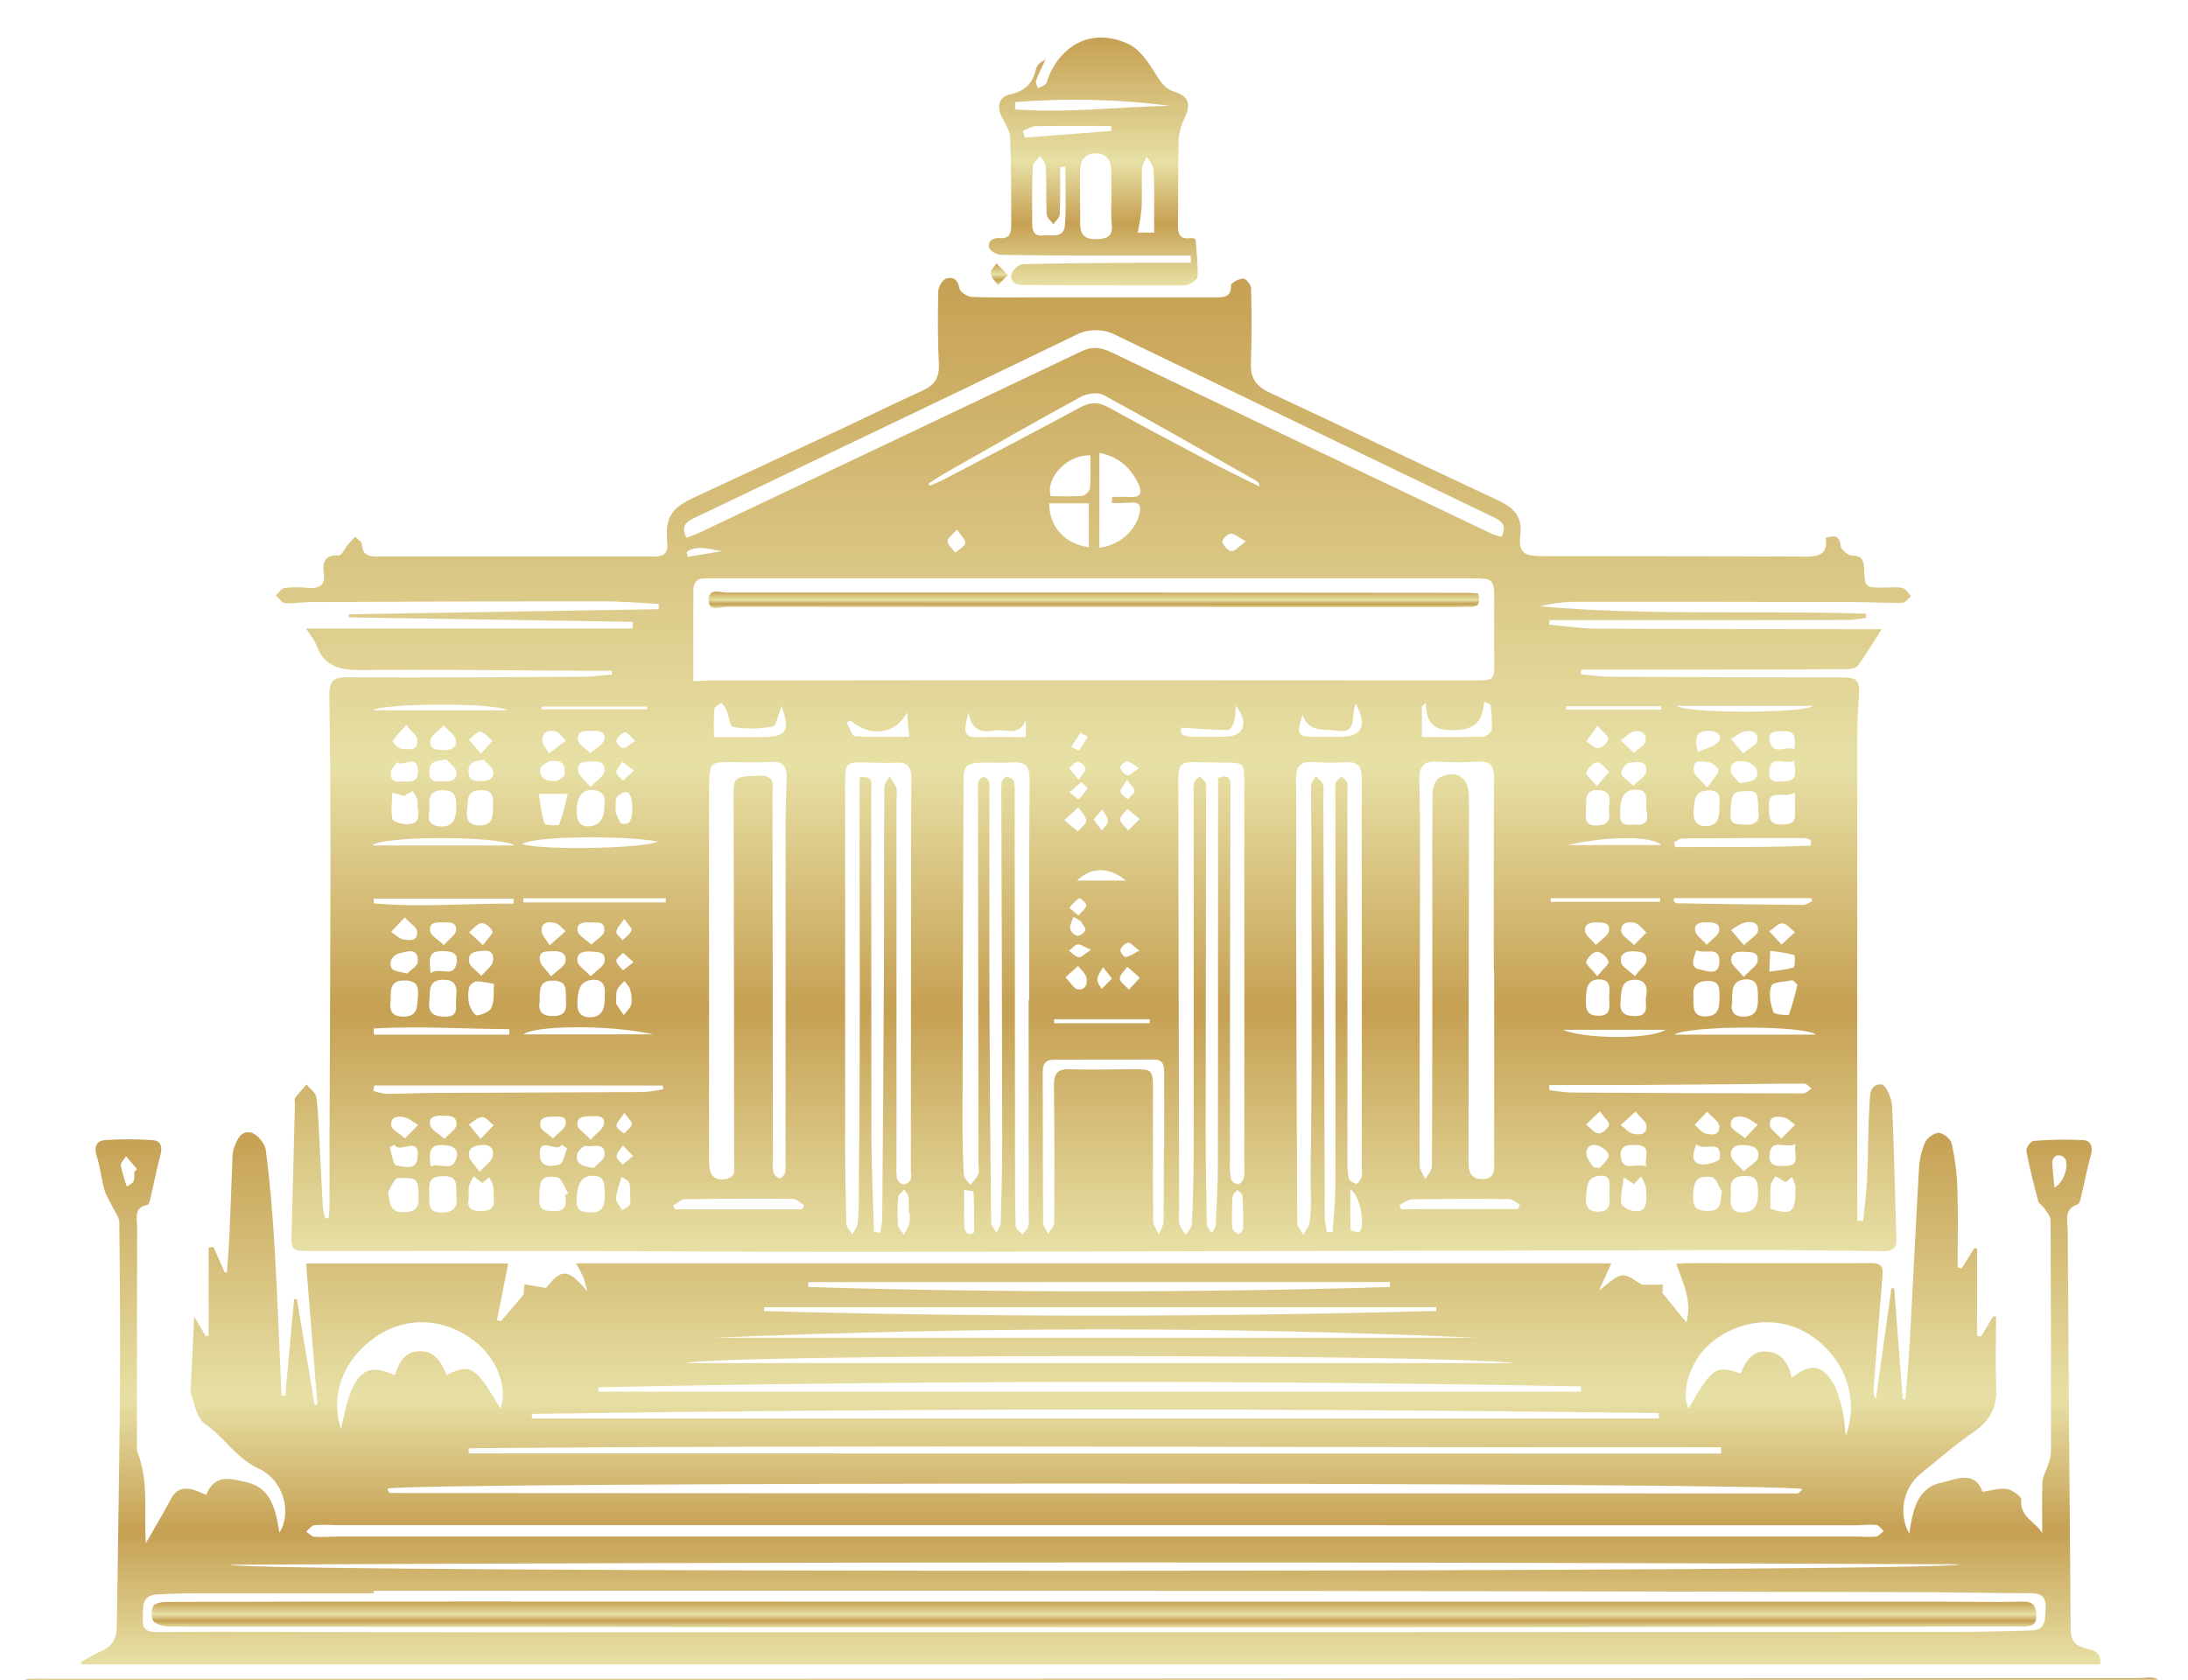 <svg width="112" height="86" viewBox="0 0 112 86" fill="none" xmlns="http://www.w3.org/2000/svg">
<g clip-path="url(#clip0_3110_1555)">
<path d="M16.826 62.368C16.842 62.145 16.87 61.924 16.87 61.701C16.87 60.522 16.87 59.345 16.87 58.167C16.885 53.48 16.913 48.794 16.917 44.106C16.917 41.271 16.898 38.436 16.861 35.599C16.85 34.935 17.014 34.674 17.74 34.678C21.75 34.7 25.758 34.678 29.768 34.652C30.286 34.652 30.805 34.578 31.323 34.537V34.343C30.78 34.343 30.238 34.343 29.696 34.343C25.951 34.325 22.206 34.272 18.463 34.309C17.385 34.318 16.581 34.116 16.191 33.019C16.105 32.782 15.92 32.58 15.666 32.178H32.389V31.839L17.859 31.609V31.453L33.717 31.19V30.921C32.765 30.874 31.813 30.789 30.86 30.789C25.867 30.789 20.874 30.801 15.88 30.827C15.449 30.827 15.013 30.916 14.588 30.88C14.421 30.866 14.274 30.621 14.117 30.48C14.268 30.349 14.408 30.124 14.575 30.102C14.981 30.058 15.39 30.058 15.796 30.102C16.391 30.155 16.655 29.927 16.574 29.323C16.497 28.739 16.655 28.399 17.347 28.437C17.487 28.444 17.652 28.078 17.812 27.889C17.929 27.748 18.055 27.615 18.177 27.478C18.3 27.611 18.523 27.74 18.529 27.879C18.554 28.419 18.872 28.493 19.304 28.493C24.011 28.493 28.717 28.493 33.423 28.493C33.884 28.493 34.21 28.419 34.155 27.806C34.039 26.516 34.335 26.033 35.497 25.489C37.993 24.32 40.495 23.163 42.992 21.996C44.403 21.336 45.799 20.642 47.219 20.003C47.826 19.722 48.087 19.352 48.059 18.668C47.999 17.421 48 16.169 48.028 14.92C48.028 14.689 48.239 14.331 48.434 14.264C48.777 14.145 49.04 14.31 49.11 14.77C49.138 14.949 49.516 15.19 49.743 15.203C50.846 15.248 51.951 15.224 53.055 15.224H62.204C62.624 15.224 63.033 15.242 63.015 14.599C63.015 14.483 63.427 14.264 63.649 14.264C63.789 14.264 64.037 14.586 64.041 14.768C64.071 16.041 64.079 17.317 64.03 18.59C63.999 19.345 64.288 19.773 64.971 20.092C68.881 21.915 72.767 23.794 76.679 25.616C77.494 25.996 77.939 26.448 77.821 27.423C77.719 28.256 77.998 28.472 78.874 28.473C83.388 28.483 87.903 28.473 92.416 28.498C93.091 28.498 93.587 28.399 93.45 27.538C93.87 27.427 94.15 27.366 94.217 27.943C94.238 28.138 94.593 28.445 94.798 28.445C95.305 28.445 95.401 28.676 95.418 29.102C95.459 30.084 95.47 30.084 96.454 30.084C96.766 30.084 97.091 30.036 97.386 30.106C97.556 30.145 97.679 30.38 97.823 30.527C97.683 30.644 97.532 30.86 97.384 30.863C96.544 30.878 95.704 30.829 94.864 30.827C90.111 30.815 85.358 30.81 80.603 30.811C80.001 30.819 79.402 30.896 78.818 31.043C84.372 31.537 89.945 31.244 95.506 31.419C95.517 31.49 95.527 31.56 95.538 31.628C95.244 31.686 94.946 31.724 94.647 31.743C90.733 31.752 86.82 31.754 82.906 31.75H79.317L79.3 31.983C80.13 32.054 80.959 32.184 81.789 32.188C86.326 32.214 90.865 32.21 95.403 32.217H96.318C95.858 32.939 95.509 33.529 95.107 34.081C95.011 34.212 94.733 34.261 94.539 34.262C91.879 34.279 89.208 34.282 86.543 34.285C84.677 34.285 82.81 34.285 80.943 34.285C80.943 34.366 80.934 34.447 80.929 34.529C81.445 34.571 81.958 34.649 82.469 34.651C86.383 34.672 90.296 34.683 94.21 34.684C95.081 34.684 95.212 34.81 95.153 35.665C95.111 36.288 95.071 36.911 95.071 37.535C95.065 45.564 95.065 53.594 95.071 61.624V62.498L95.372 62.508C95.443 61.765 95.544 61.023 95.579 60.277C95.635 59.053 95.617 57.825 95.697 56.603C95.725 56.171 95.657 55.493 96.315 55.519C96.517 55.528 96.832 56.22 96.85 56.604C96.964 58.86 96.99 61.118 97.076 63.374C97.097 63.935 96.866 64.067 96.355 64.06C93.884 64.025 91.411 63.998 88.935 64.004C74.362 64.032 59.79 64.063 45.217 64.098C39.935 64.106 34.654 64.061 29.372 64.053C24.883 64.045 20.396 64.053 15.908 64.053C14.91 64.053 14.896 64.033 14.928 63.049C14.985 60.886 15.041 58.724 15.096 56.564C15.096 56.443 15.057 56.29 15.114 56.209C15.286 55.967 15.498 55.752 15.694 55.526C15.869 55.748 16.168 55.947 16.198 56.192C16.304 57.072 16.324 57.964 16.371 58.855C16.424 59.837 16.468 60.818 16.527 61.806C16.552 62 16.591 62.192 16.644 62.381L16.826 62.368ZM35.49 34.88C35.87 34.864 36.108 34.843 36.346 34.843C41.316 34.836 46.284 34.831 51.252 34.827C59.316 34.827 67.381 34.831 75.447 34.838C76.508 34.838 76.501 34.838 76.486 33.732C76.472 32.771 76.486 31.809 76.486 30.848C76.486 29.616 76.486 29.611 75.226 29.611H36.484C36.363 29.611 36.243 29.611 36.122 29.611C35.702 29.589 35.495 29.808 35.494 30.214C35.487 31.767 35.49 33.327 35.49 34.88ZM52.656 51.189H52.684C52.684 49.723 52.684 48.257 52.684 46.791C52.684 44.485 52.684 42.178 52.705 39.87C52.705 39.244 52.48 38.994 51.858 39.036C51.357 39.07 50.85 39.036 50.346 39.048C49.46 39.062 49.324 39.177 49.322 40.036C49.299 45.852 49.282 51.668 49.268 57.483C49.268 58.37 49.285 59.261 49.337 60.146C49.348 60.326 49.551 60.494 49.665 60.668C49.805 60.49 49.989 60.329 50.072 60.127C50.141 59.963 50.087 59.748 50.087 59.556C50.081 53.26 50.073 46.963 50.065 40.665C50.051 40.45 50.058 40.233 50.087 40.019C50.108 39.918 50.26 39.771 50.344 39.777C50.406 39.792 50.464 39.823 50.513 39.865C50.562 39.908 50.6 39.962 50.624 40.022C50.656 40.187 50.663 40.355 50.646 40.522C50.646 43.958 50.638 47.391 50.646 50.832C50.66 54.748 50.689 58.664 50.733 62.58C50.733 62.762 50.911 62.943 51.006 63.124C51.083 62.947 51.221 62.773 51.226 62.594C51.266 61.226 51.303 59.856 51.3 58.487C51.293 52.576 51.279 46.665 51.256 40.752C51.242 40.513 51.251 40.273 51.28 40.035C51.298 39.928 51.454 39.764 51.532 39.771C51.607 39.778 51.679 39.802 51.743 39.841C51.807 39.881 51.862 39.934 51.902 39.998C51.947 40.209 51.96 40.425 51.94 40.64C51.947 47.128 51.954 53.617 51.959 60.106C51.959 60.994 51.959 61.885 51.993 62.769C52 62.92 52.214 63.063 52.332 63.211C52.438 63.07 52.589 62.947 52.638 62.79C52.672 62.601 52.678 62.408 52.656 62.217V51.189ZM67.926 63.097L68.216 63.08C68.265 62.309 68.356 61.538 68.356 60.766C68.364 54.085 68.364 47.404 68.356 40.721C68.338 40.506 68.345 40.289 68.377 40.075C68.406 39.952 68.565 39.859 68.664 39.753C68.765 39.856 68.919 39.945 68.954 40.067C68.986 40.256 68.992 40.449 68.972 40.64C68.972 46.864 68.972 53.088 68.972 59.312C68.959 59.648 68.979 59.984 69.032 60.316C69.06 60.445 69.273 60.577 69.426 60.615C69.487 60.631 69.645 60.416 69.696 60.28C69.726 60.139 69.731 59.994 69.711 59.852C69.711 55.622 69.711 51.392 69.711 47.162C69.711 44.736 69.692 42.308 69.711 39.882C69.711 39.272 69.531 38.989 68.889 39.029C68.338 39.059 67.785 39.054 67.235 39.016C66.588 38.973 66.334 39.22 66.343 39.889C66.369 42.05 66.343 44.213 66.343 46.374C66.356 51.781 66.376 57.188 66.403 62.595C66.403 62.804 66.599 63.016 66.704 63.22C66.819 63.016 67.006 62.822 67.036 62.606C67.162 61.694 67.075 60.764 67.089 59.851C67.177 54.23 67.131 48.607 67.127 42.985C67.127 42.049 67.102 41.111 67.117 40.175C67.117 40.035 67.282 39.894 67.372 39.747C67.494 39.887 67.67 40.014 67.722 40.178C67.783 40.374 67.739 40.605 67.739 40.821C67.762 48.005 67.787 55.189 67.813 62.372C67.834 62.616 67.872 62.858 67.926 63.097ZM62.35 39.828C62.785 39.678 62.986 39.743 62.984 40.212C62.967 46.675 62.958 53.136 62.955 59.597C62.94 59.859 62.96 60.122 63.014 60.379C63.048 60.448 63.099 60.507 63.162 60.551C63.225 60.595 63.298 60.623 63.375 60.631C63.478 60.631 63.634 60.451 63.666 60.323C63.703 60.11 63.712 59.894 63.695 59.678C63.695 56.314 63.695 52.95 63.695 49.586C63.695 46.415 63.695 43.245 63.695 40.074C63.695 39.05 63.684 39.048 62.636 39.046C62.204 39.046 61.772 39.036 61.341 39.025C60.404 39.003 60.313 39.093 60.314 40.033C60.33 47.41 60.344 54.787 60.356 62.163C60.334 62.33 60.338 62.5 60.368 62.665C60.454 62.863 60.561 63.051 60.687 63.226C60.799 63.051 60.999 62.881 61.007 62.7C61.063 61.55 61.098 60.396 61.1 59.244C61.106 53.046 61.106 46.849 61.1 40.651C61.08 40.46 61.087 40.267 61.118 40.078C61.156 39.95 61.307 39.855 61.408 39.746C61.513 39.856 61.663 39.95 61.713 40.082C61.751 40.246 61.759 40.415 61.738 40.581C61.731 46.346 61.723 52.111 61.716 57.877C61.716 59.486 61.74 61.101 61.775 62.705C61.775 62.845 61.94 62.985 62.028 63.125C62.098 62.995 62.224 62.867 62.231 62.734C62.281 61.727 62.337 60.72 62.34 59.713C62.353 55.172 62.347 50.632 62.349 46.09L62.35 39.828ZM44.739 63.073L45.052 63.108C45.106 62.89 45.142 62.668 45.161 62.444C45.196 58.189 45.225 53.937 45.246 49.688C45.26 46.564 45.246 43.439 45.264 40.315C45.264 40.127 45.437 39.941 45.529 39.754C45.667 39.931 45.784 40.123 45.878 40.328C45.936 40.5 45.89 40.707 45.89 40.901C45.89 47.15 45.89 53.398 45.89 59.646C45.871 59.886 45.882 60.127 45.922 60.364C45.952 60.434 45.998 60.497 46.057 60.546C46.116 60.595 46.186 60.629 46.261 60.644C46.335 60.634 46.404 60.606 46.465 60.563C46.525 60.52 46.575 60.463 46.608 60.397C46.67 60.257 46.625 60.068 46.625 59.9C46.625 55.502 46.629 51.104 46.635 46.707C46.635 44.423 46.635 42.14 46.65 39.856C46.65 39.285 46.47 39.006 45.858 39.049C45.381 39.083 44.899 39.049 44.419 39.039C43.267 39.021 43.261 39.021 43.261 40.176C43.261 46.344 43.261 52.516 43.261 58.693C43.261 60.013 43.283 61.335 43.328 62.657C43.328 62.842 43.523 63.02 43.626 63.202C43.723 63.013 43.885 62.831 43.906 62.633C43.99 61.765 43.958 60.885 43.968 60.019C44.037 54.062 44.002 48.104 44 42.144C44 41.359 44 40.574 44 39.806C44.76 39.68 44.595 40.17 44.595 40.482C44.604 46.489 44.595 52.497 44.606 58.505C44.619 60.02 44.696 61.547 44.739 63.073ZM76.483 49.723H76.466C76.466 46.429 76.455 43.135 76.476 39.844C76.476 39.233 76.309 38.957 75.66 38.996C74.965 39.041 74.267 39.041 73.572 38.996C72.863 38.947 72.636 39.266 72.651 39.922C72.682 41.171 72.692 42.422 72.69 43.671C72.682 48.997 72.664 54.335 72.668 59.667C72.668 59.9 72.858 60.132 72.959 60.368C73.077 60.149 73.298 59.933 73.298 59.715C73.32 55.629 73.318 51.544 73.318 47.458C73.318 45.175 73.305 42.893 73.332 40.609C73.332 40.34 73.472 39.939 73.672 39.826C74.512 39.35 75.194 39.799 75.192 40.769C75.187 46.993 75.18 53.216 75.171 59.44C75.171 59.947 75.24 60.368 75.881 60.368C76.522 60.368 76.484 59.903 76.484 59.458C76.482 56.212 76.481 52.967 76.483 49.723ZM40.215 49.831C40.215 47.286 40.215 44.74 40.215 42.195C40.215 41.403 40.24 40.611 40.264 39.819C40.279 39.266 40.096 38.968 39.47 39.01C38.801 39.056 38.126 39.02 37.454 39.021C36.358 39.021 36.334 39.045 36.296 40.135C36.296 40.304 36.296 40.472 36.296 40.64C36.296 44.218 36.296 47.796 36.296 51.374C36.296 54.066 36.296 56.757 36.296 59.448C36.296 60.184 36.555 60.458 37.136 60.369C37.717 60.281 37.577 59.823 37.577 59.468C37.577 53.22 37.568 46.974 37.55 40.728C37.55 39.76 37.615 39.76 38.887 39.716C39.705 39.687 39.544 40.21 39.545 40.667C39.553 46.913 39.559 53.159 39.562 59.405C39.542 59.62 39.552 59.837 39.592 60.05C39.624 60.117 39.67 60.178 39.728 60.226C39.785 60.274 39.852 60.31 39.925 60.33C39.981 60.347 40.156 60.17 40.18 60.061C40.213 59.847 40.222 59.63 40.208 59.415C40.213 56.222 40.215 53.028 40.215 49.831ZM35.138 27.533C35.379 27.44 35.621 27.364 35.849 27.252C42.345 24.176 48.838 21.092 55.328 18.001C55.888 17.73 56.334 17.771 56.875 18.03C63.379 21.148 69.889 24.254 76.405 27.349C76.551 27.407 76.702 27.454 76.855 27.489C77.135 26.955 76.914 26.701 76.48 26.494C70.022 23.385 63.568 20.272 57.118 17.156C56.798 16.99 56.443 16.905 56.083 16.906C55.724 16.907 55.369 16.995 55.05 17.163C51.189 19.032 47.322 20.889 43.45 22.736C40.837 23.989 38.223 25.24 35.61 26.488C35.189 26.684 34.809 26.895 35.138 27.533ZM59.574 58.806H59.593C59.593 57.508 59.593 56.21 59.593 54.912C59.593 54.531 59.535 54.245 59.061 54.247C57.358 54.255 55.652 54.254 53.949 54.255C53.52 54.255 53.373 54.472 53.376 54.891C53.387 57.464 53.376 60.034 53.396 62.601C53.396 62.796 53.565 62.989 53.656 63.182C53.762 62.986 53.961 62.79 53.963 62.592C53.978 60.261 53.979 57.93 53.949 55.599C53.942 54.995 54.101 54.722 54.754 54.746C55.808 54.783 56.865 54.746 57.92 54.746C59 54.737 59.017 54.755 59.015 55.811C59.015 58.047 59.007 60.281 59.031 62.517C59.031 62.747 59.22 62.975 59.32 63.205C59.404 62.986 59.556 62.77 59.56 62.55C59.585 61.306 59.574 60.055 59.574 58.806ZM56.914 25.752C56.921 25.65 56.929 25.548 56.936 25.444C57.239 25.444 57.542 25.424 57.842 25.444C58.392 25.49 58.483 25.225 58.283 24.796C57.891 23.955 57.271 23.385 56.274 23.187V28.046C57.275 27.918 58.079 27.22 58.315 26.363C58.444 25.9 58.34 25.674 57.81 25.74C57.511 25.762 57.211 25.767 56.911 25.752H56.914ZM47.534 24.75L47.595 24.868C47.828 24.766 48.069 24.679 48.295 24.561C50.628 23.334 52.963 22.116 55.283 20.867C55.798 20.587 56.225 20.566 56.75 20.859C58.445 21.802 60.163 22.705 61.88 23.611C62.732 24.059 63.603 24.477 64.465 24.909C64.467 24.85 64.453 24.792 64.425 24.741C64.397 24.689 64.355 24.646 64.304 24.617C61.7 23.14 59.103 21.645 56.473 20.217C56.18 20.059 55.624 20.155 55.298 20.332C53.026 21.571 50.782 22.855 48.531 24.136C48.193 24.328 47.868 24.546 47.537 24.75H47.534ZM19.161 55.575L19.107 55.856C19.322 55.929 19.545 55.979 19.772 56.003C20.612 56.003 21.452 55.961 22.292 55.957C25.844 55.94 29.397 55.936 32.949 55.913C33.286 55.889 33.621 55.839 33.951 55.765L33.926 55.578L19.161 55.575ZM79.305 55.553C79.305 55.639 79.305 55.725 79.305 55.812C79.676 55.875 80.05 55.917 80.425 55.938C84.383 55.963 88.34 55.977 92.296 55.982C92.436 55.982 92.586 55.824 92.73 55.738C92.611 55.65 92.493 55.484 92.373 55.484C91.322 55.476 90.273 55.498 89.217 55.508C87.397 55.525 85.576 55.539 83.757 55.552C82.271 55.559 80.788 55.553 79.305 55.553ZM53.709 25.772C53.709 26.973 54.513 27.861 55.735 28.015V25.772H53.709ZM41.056 61.917L41.161 61.711C40.968 61.596 40.775 61.384 40.58 61.383C38.739 61.363 36.899 61.369 35.058 61.401C34.858 61.401 34.659 61.61 34.461 61.722L34.557 61.917H41.056ZM55.813 23.316C54.625 23.262 53.502 24.473 53.785 25.406C54.327 25.406 54.871 25.434 55.409 25.388C55.501 25.361 55.585 25.311 55.652 25.242C55.72 25.174 55.769 25.089 55.795 24.997C55.84 24.438 55.813 23.873 55.813 23.316ZM77.705 61.904L77.807 61.673C77.613 61.573 77.42 61.392 77.225 61.392C75.573 61.375 73.921 61.379 72.27 61.407C72.058 61.407 71.85 61.6 71.636 61.704L71.72 61.91L77.705 61.904ZM26.349 43.286C25.569 42.785 19.53 42.79 19.052 43.286H26.349ZM92.696 43.294C92.696 43.198 92.696 43.102 92.685 43.005C92.586 42.957 92.481 42.925 92.373 42.908C90.287 42.908 88.201 42.908 86.116 42.928C85.976 42.928 85.836 43.055 85.696 43.124L85.751 43.371C88.058 43.35 90.381 43.401 92.696 43.294ZM26.738 43.219C27.847 43.554 33.024 43.438 33.672 43.087C31.843 42.752 27.246 42.809 26.738 43.219ZM92.958 52.974C92.353 52.487 86.455 52.497 85.698 52.974H92.958ZM36.547 37.741C37.45 37.741 38.256 37.75 39.067 37.741C40.271 37.726 40.467 37.402 40.006 36.153C39.842 36.547 39.75 37.16 39.54 37.203C38.868 37.323 38.181 37.329 37.507 37.22C37.367 37.2 37.3 36.639 37.177 36.338C37.108 36.21 37.024 36.091 36.927 35.983C36.801 36.09 36.579 36.187 36.568 36.303C36.521 36.748 36.547 37.2 36.547 37.741ZM76.297 36.059L75.973 35.933C75.877 36.902 75.553 37.354 74.491 37.384C73.428 37.413 73.018 37.103 72.982 36.002L72.783 36.17V37.734C73.844 37.734 74.89 37.75 75.934 37.716C76.09 37.716 76.354 37.483 76.367 37.343C76.375 36.913 76.352 36.482 76.298 36.055L76.297 36.059ZM19.131 46.011V46.248C21.511 46.475 23.903 46.24 26.289 46.267V46.009L19.131 46.011ZM85.689 45.983C85.689 46.035 85.68 46.087 85.675 46.139C85.727 46.177 85.778 46.247 85.829 46.248C87.984 46.283 90.137 46.316 92.292 46.331C92.45 46.331 92.61 46.206 92.768 46.14L92.715 45.983H85.689ZM19.125 52.66C19.125 52.764 19.133 52.869 19.139 52.974H26.069C26.069 52.88 26.069 52.787 26.069 52.693C23.755 52.681 21.441 52.525 19.125 52.66ZM33.436 52.961C31.141 52.431 27.23 52.52 26.803 52.961H33.436ZM19.856 61.028C19.996 61.941 20.102 62.079 20.763 62.058C21.183 62.044 21.428 61.873 21.427 61.402C21.427 60.352 21.394 60.281 20.354 60.319C20.183 60.326 20.025 60.783 19.86 61.028H19.856ZM88.603 61.182C88.558 61.624 88.575 62.112 89.234 62.077C89.894 62.041 90.008 61.569 89.992 61.01C89.979 60.544 89.955 60.198 89.304 60.209C88.586 60.222 88.555 60.617 88.607 61.182H88.603ZM30.954 61.107C30.954 60.388 30.826 60.208 30.353 60.2C29.768 60.19 29.53 60.6 29.513 61.506C29.513 62.053 29.897 62.057 30.228 62.075C30.923 62.112 30.965 61.614 30.958 61.107H30.954ZM26.787 45.993V46.203H34.081V45.993H26.787ZM23.364 61.287C23.325 60.704 23.504 60.235 22.73 60.219C21.956 60.204 21.942 60.588 21.973 61.137C21.998 61.576 21.858 62.079 22.586 62.084C23.282 62.089 23.441 61.722 23.364 61.287ZM30.954 50.982C31.001 50.57 30.914 50.117 30.325 50.166C29.657 50.221 29.584 50.727 29.555 51.318C29.527 51.889 29.792 52.099 30.242 52.084C30.872 52.061 30.972 51.574 30.954 50.982ZM19.997 51.251C19.926 51.66 19.997 52.054 20.657 52.051C21.418 52.051 21.347 51.491 21.394 51C21.442 50.51 21.33 50.205 20.715 50.201C19.98 50.189 19.993 50.641 19.997 51.251ZM89.997 41.484C89.997 40.59 89.938 40.503 89.454 40.503C88.657 40.514 88.639 40.59 88.578 41.635C88.541 42.248 88.895 42.196 89.287 42.223C89.906 42.267 90.116 42 89.997 41.477V41.484ZM23.345 51.123C23.416 50.588 23.371 50.142 22.667 50.162C21.884 50.18 22.036 50.767 21.975 51.25C21.901 51.858 22.184 52.037 22.748 52.056C23.527 52.081 23.31 51.531 23.345 51.123ZM20.685 40.751L20.081 40.583C20.07 41.03 20 41.488 20.081 41.918C20.108 42.059 20.535 42.189 20.781 42.199C21.709 42.231 21.333 41.498 21.373 41.056C21.389 40.88 21.218 40.686 21.131 40.496L20.685 40.751ZM21.989 41.508C21.861 41.928 21.961 42.295 22.565 42.315C23.221 42.335 23.345 41.902 23.354 41.363C23.364 40.871 23.354 40.465 22.667 40.459C21.904 40.458 21.966 40.93 21.988 41.506L21.989 41.508ZM30.938 41.173C31.01 40.777 30.851 40.472 30.317 40.449C29.782 40.427 29.524 40.803 29.519 41.551C29.519 41.995 29.659 42.335 30.14 42.307C30.767 42.27 30.956 41.829 30.938 41.173ZM88.67 51.3C88.558 51.76 88.741 52.078 89.321 52.05C89.952 52.021 89.997 51.545 89.986 51.069C89.978 50.648 90.017 50.128 89.38 50.144C88.674 50.163 88.645 50.69 88.671 51.3H88.67ZM84.278 41.481C84.238 40.953 84.442 40.396 83.673 40.433C83.113 40.461 82.92 40.842 82.927 41.725C82.927 42.387 83.402 42.196 83.732 42.224C84.418 42.28 84.345 41.82 84.278 41.481ZM84.254 51.079C84.373 50.531 84.228 50.126 83.613 50.166C82.952 50.211 82.999 50.77 82.951 51.248C82.896 51.801 83.106 52.022 83.675 52.025C84.456 52.03 84.21 51.475 84.25 51.079H84.254ZM90.631 61.89C91.694 62.229 91.903 62.075 91.901 60.989C91.912 60.893 91.912 60.797 91.901 60.702C91.853 60.554 91.797 60.409 91.733 60.267L91.403 60.528L90.883 60.222C90.798 60.378 90.654 60.528 90.638 60.69C90.602 61.073 90.627 61.457 90.627 61.89H90.631ZM88.013 41.211C88.025 40.916 88.123 40.44 87.425 40.47C86.728 40.501 86.735 40.981 86.697 41.48C86.66 41.979 86.793 42.297 87.327 42.295C87.957 42.293 88.025 41.84 88.009 41.211H88.013ZM27.626 51.265C27.542 51.735 27.69 52.035 28.34 52.022C28.94 52.011 29.01 51.681 28.973 51.229C28.935 50.776 29.106 50.222 28.33 50.207C27.578 50.191 27.634 50.69 27.626 51.265ZM28.921 61.191L29.093 61.102C28.901 60.812 28.736 60.301 28.512 60.273C27.694 60.169 27.605 60.378 27.609 61.45C27.609 62.001 27.932 61.986 28.309 62.011C28.933 62.044 29.038 61.714 28.921 61.191ZM92.006 50.41L91.76 50.182C91.379 50.273 90.75 50.269 90.671 50.476C90.522 50.861 90.629 51.391 90.769 51.816C90.811 51.942 91.547 52.009 91.575 51.944C91.753 51.443 91.897 50.93 92.006 50.41ZM83.641 60.626L83.122 60.284C83.064 60.718 82.952 61.156 82.982 61.583C82.99 61.733 83.323 61.952 83.532 61.986C84.191 62.091 84.331 61.873 84.26 60.871C84.243 60.652 84.099 60.442 84.014 60.229L83.641 60.626ZM25.236 41.387C25.236 40.86 25.31 40.447 24.612 40.456C23.837 40.468 23.972 40.993 23.912 41.438C23.837 41.956 24.008 42.279 24.584 42.263C25.253 42.249 25.214 41.75 25.236 41.387ZM86.688 51.059C86.688 51.541 86.612 52.053 87.312 52.04C88.012 52.028 88.012 51.531 88.019 51.034C88.019 50.613 88.033 50.21 87.416 50.222C86.798 50.235 86.629 50.55 86.688 51.065V51.059ZM79.378 45.986C79.378 46.049 79.378 46.112 79.378 46.175H84.978V45.986H79.378ZM88.142 61.001C87.976 60.746 87.834 60.301 87.64 60.27C86.844 60.17 86.672 60.439 86.669 61.337C86.669 61.897 86.924 61.987 87.413 61.999C88.179 62.02 88.02 61.523 88.142 61.001ZM27.578 40.646C27.665 41.152 27.707 41.675 27.871 42.154C27.906 42.256 28.588 42.294 28.621 42.216C28.821 41.732 28.921 41.206 29.066 40.646H27.578ZM24.687 60.572L24.248 60.229C24.146 60.388 24.064 60.559 24.004 60.738C23.961 60.943 24.019 61.168 23.986 61.377C23.909 61.859 24.126 62.007 24.577 62.007C25.027 62.007 25.33 61.92 25.277 61.379C25.253 61.167 25.291 60.947 25.25 60.741C25.198 60.576 25.125 60.419 25.034 60.273L24.687 60.572ZM25.284 50.371C24.872 50.309 24.619 50.231 24.372 50.252C24.293 50.269 24.218 50.305 24.156 50.357C24.093 50.41 24.045 50.476 24.014 50.552C23.951 50.831 23.951 51.121 24.014 51.401C24.074 51.628 24.294 51.998 24.414 51.986C24.694 51.953 25.083 51.788 25.166 51.575C25.31 51.203 25.256 50.755 25.284 50.371ZM85.818 36.141C86.501 36.554 92.37 36.516 92.818 36.141H85.818ZM25.996 36.368C25.223 35.947 19.539 36.02 19.077 36.368H25.996ZM91.883 40.585C91.743 40.643 91.595 40.681 91.445 40.699C90.54 40.66 90.515 40.707 90.563 41.666C90.585 42.127 90.808 42.227 91.201 42.213C91.548 42.196 91.894 42.202 91.884 41.705C91.877 41.351 91.883 40.995 91.883 40.585ZM82.374 51.128C82.36 50.72 82.535 50.156 81.873 50.147C81.211 50.137 81.193 50.671 81.181 51.182C81.17 51.634 81.191 51.99 81.788 52.005C82.49 52.028 82.381 51.557 82.374 51.128ZM81.187 41.372C81.187 41.761 81.032 42.246 81.669 42.266C82.089 42.28 82.467 42.126 82.369 41.611C82.287 41.191 82.686 40.52 81.837 40.454C81.116 40.399 81.198 40.922 81.187 41.372ZM80.011 52.726C81.068 53.198 84.445 53.237 85.264 52.726H80.011ZM82.391 61.115C82.355 60.703 82.562 60.149 81.886 60.198C81.209 60.247 81.223 60.807 81.186 61.329C81.148 61.852 81.411 62.061 81.856 62.04C82.507 62.011 82.392 61.501 82.384 61.116L82.391 61.115ZM80.235 43.268H85.037C84.627 42.825 82.458 42.767 80.235 43.268ZM66.676 36.606C66.341 37.602 66.423 37.727 67.282 37.727C67.713 37.727 68.146 37.727 68.577 37.727C69.697 37.74 70.015 37.185 69.41 36.045C69.094 36.54 69.588 37.6 68.418 37.413C67.758 37.312 67.004 37.524 66.676 36.606ZM63.257 36.124C63.255 36.391 63.23 36.657 63.183 36.92C63.138 37.094 62.981 37.374 62.876 37.374C62.122 37.374 61.369 37.307 60.482 37.255C60.389 37.437 60.429 37.696 60.921 37.715C61.495 37.736 62.07 37.724 62.645 37.723C63.656 37.722 63.978 37.067 63.257 36.124ZM33.118 36.319V36.178H27.725V36.319H33.118ZM43.533 36.893L43.339 36.99C43.479 37.234 43.6 37.68 43.759 37.691C44.657 37.758 45.561 37.723 46.538 37.723C46.503 37.31 46.478 36.989 46.436 36.481C45.809 37.638 44.518 37.737 43.538 36.893H43.533ZM58.85 52.389V52.186H53.958V52.389H58.85ZM20.186 58.609L19.948 58.749C20.056 59.074 20.134 59.656 20.277 59.673C20.645 59.713 21.294 59.97 21.373 59.293C21.516 58.069 20.454 59.111 20.186 58.609ZM20.648 40.004C21.026 40.025 21.415 40.064 21.39 39.461C21.352 38.535 20.616 39.338 20.342 39.017C20.227 39.178 20.041 39.328 20.014 39.503C19.943 39.964 20.224 40.085 20.648 40.004ZM85.037 36.334V36.164H80.162V36.334H85.037ZM52.512 37.736V36.841C52.186 37.757 51.433 37.297 50.878 37.402C50.15 37.542 49.68 37.295 49.585 36.453C49.524 36.657 49.477 36.865 49.445 37.075C49.329 37.589 49.529 37.765 50.041 37.747C50.853 37.719 51.658 37.74 52.512 37.74V37.736ZM22.038 49.824C22.526 49.477 23.247 50.133 23.381 49.272C23.472 48.697 22.94 48.687 22.541 48.7C21.872 48.72 21.994 49.192 22.038 49.824ZM89.257 59.967C89.614 59.642 89.957 59.483 89.993 59.266C90.094 58.756 89.695 58.654 89.272 58.626C88.849 58.597 88.527 58.766 88.621 59.218C88.669 59.446 88.951 59.622 89.257 59.967ZM46.557 62.088H46.517C46.532 61.825 46.528 61.562 46.508 61.3C46.488 61.16 46.368 61.036 46.291 60.906C46.181 61.031 45.988 61.15 45.977 61.283C45.934 61.761 45.931 62.242 45.969 62.72C45.983 62.891 46.162 63.049 46.265 63.213C46.378 63.04 46.472 62.855 46.545 62.661C46.574 62.471 46.578 62.279 46.558 62.088H46.557ZM31.514 41.564C31.578 41.764 31.661 41.956 31.763 42.14C31.801 42.2 32.043 42.195 32.156 42.14C32.454 41.984 32.436 40.672 32.109 40.557C31.969 40.508 31.689 40.669 31.572 40.817C31.476 40.94 31.533 41.182 31.514 41.564ZM30.394 59.806C30.587 59.587 30.934 59.377 30.945 59.15C30.984 58.418 30.329 58.764 29.981 58.672C29.873 58.644 29.561 58.952 29.534 59.124C29.471 59.625 29.831 59.705 30.396 59.802L30.394 59.806ZM22.041 59.723C22.512 59.488 23.161 60.075 23.371 59.275C23.494 58.802 23.154 58.649 22.688 58.627C21.942 58.59 21.956 59.028 22.044 59.723H22.041ZM89.051 40.099C89.611 40.018 90.008 39.992 89.94 39.471C89.916 39.29 89.63 39.05 89.432 39.008C89.076 38.943 88.579 38.892 88.592 39.468C88.604 39.687 88.898 39.897 89.054 40.103L89.051 40.099ZM49.354 60.923C49.354 61.6 49.344 62.218 49.362 62.836C49.37 62.903 49.392 62.968 49.425 63.026C49.459 63.085 49.503 63.136 49.557 63.177C49.613 63.218 49.856 63.131 49.858 63.098C49.869 62.398 49.861 61.698 49.834 60.996C49.838 60.978 49.589 60.964 49.354 60.923ZM20.846 49.849C21.033 49.65 21.372 49.46 21.383 49.251C21.425 48.481 20.847 48.722 20.447 48.804C20.347 48.831 20.256 48.88 20.179 48.949C20.103 49.018 20.043 49.103 20.006 49.199C19.898 49.77 20.336 49.709 20.846 49.849ZM22.835 38.878C22.299 38.968 21.981 38.975 21.978 39.522C21.978 39.977 22.219 40.029 22.563 40.007C22.908 39.984 23.424 40.085 23.357 39.501C23.332 39.272 23.017 39.08 22.835 38.874V38.878ZM30.238 49.989C30.576 49.65 30.891 49.481 30.938 49.256C31.046 48.722 30.602 48.738 30.238 48.718C29.874 48.699 29.493 48.766 29.559 49.216C29.583 49.44 29.902 49.627 30.238 49.989ZM69.119 60.895C69.119 61.596 69.112 62.287 69.14 62.981C69.14 63.019 69.532 63.121 69.603 63.058C69.876 62.783 69.655 61.192 69.113 60.891L69.119 60.895ZM30.226 40.29C30.569 39.936 30.863 39.771 30.919 39.547C31.021 39.14 30.762 38.952 30.335 38.986C29.981 39.016 29.533 38.95 29.596 39.481C29.618 39.705 29.908 39.897 30.22 40.285L30.226 40.29ZM91.921 58.568C91.385 58.858 90.652 58.198 90.578 59.144C90.529 59.769 91.051 59.705 91.438 59.692C92.198 59.661 91.793 59.101 91.915 58.564L91.921 58.568ZM63.081 61.978H63.067C63.05 62.287 63.054 62.596 63.081 62.904C63.098 63.019 63.281 63.11 63.387 63.211C63.473 63.111 63.63 63.013 63.631 62.912C63.643 62.343 63.632 61.773 63.596 61.203C63.596 61.104 63.429 61.014 63.34 60.923C63.253 61.038 63.114 61.143 63.092 61.269C63.067 61.503 63.062 61.739 63.075 61.974L63.081 61.978ZM28.204 49.989C28.554 49.657 28.872 49.498 28.931 49.27C29.036 48.861 28.757 48.678 28.334 48.701C27.976 48.722 27.533 48.642 27.648 49.213C27.692 49.429 27.928 49.612 28.204 49.989ZM89.259 50.022C89.615 49.632 89.947 49.437 89.972 49.207C90.029 48.689 89.601 48.76 89.23 48.729C88.825 48.697 88.578 48.85 88.624 49.209C88.653 49.429 88.936 49.621 89.259 50.016V50.022ZM87.386 40.318C87.687 39.897 87.925 39.69 87.963 39.453C87.984 39.332 87.659 39.041 87.473 39.024C87.155 38.994 86.601 38.836 86.709 39.484C86.748 39.723 87.04 39.914 87.386 40.318ZM84.268 59.722C84.156 59.224 84.575 58.686 83.809 58.628C83.389 58.597 82.905 58.61 82.958 59.189C83.036 60.044 83.718 59.521 84.268 59.722ZM86.833 58.579C86.62 59.124 86.562 59.542 87.091 59.612C87.402 59.654 88.016 59.462 88.033 59.322C88.158 58.246 87.218 58.991 86.833 58.579ZM31.547 51.01C31.547 51.223 31.514 51.337 31.554 51.41C31.662 51.606 31.802 51.784 31.929 51.97C32.069 51.785 32.274 51.615 32.319 51.41C32.354 51.15 32.329 50.886 32.247 50.637C32.208 50.487 32.062 50.367 31.967 50.233C31.828 50.35 31.706 50.485 31.605 50.636C31.559 50.755 31.54 50.883 31.547 51.011V51.01ZM91.834 38.955C91.358 39.194 90.633 38.571 90.566 39.516C90.521 40.141 91.012 40.015 91.364 40.001C92.04 39.98 91.897 39.513 91.838 38.961L91.834 38.955ZM86.83 48.634C86.69 49.108 86.455 49.54 87.047 49.646C87.375 49.705 87.959 49.977 88.009 49.308C88.079 48.368 87.273 48.893 86.83 48.64V48.634ZM83.687 49.975C83.967 49.617 84.239 49.425 84.27 49.199C84.333 48.724 83.942 48.72 83.588 48.707C83.168 48.691 82.896 48.877 82.983 49.283C83.028 49.496 83.332 49.646 83.687 49.981V49.975ZM90.568 49.748C91.064 49.673 91.457 49.654 91.813 49.527C91.893 49.499 91.896 48.909 91.838 48.892C91.437 48.793 91.029 48.725 90.617 48.687C90.601 49.069 90.589 49.321 90.568 49.754V49.748ZM28.89 39.721C28.996 38.909 28.525 38.947 28.215 38.968C28.008 38.982 27.655 39.238 27.648 39.404C27.617 39.9 28.046 40.016 28.436 39.988C28.637 39.974 28.823 39.757 28.89 39.721ZM29.03 58.795L28.75 58.618C28.484 59.063 27.55 58.084 27.637 59.19C27.685 59.802 28.282 59.737 28.641 59.618C28.838 59.552 28.907 59.083 29.031 58.795H29.03ZM32.257 61.242C32.244 60.972 32.282 60.741 32.208 60.553C32.158 60.422 31.953 60.352 31.817 60.256C31.718 60.619 31.565 60.976 31.537 61.343C31.525 61.54 31.733 61.75 31.841 61.955C31.981 61.864 32.17 61.802 32.237 61.674C32.305 61.547 32.258 61.352 32.258 61.242H32.257ZM83.603 40.238C83.923 39.908 84.235 39.737 84.261 39.537C84.347 38.86 83.762 39.031 83.421 39.05C83.255 39.06 82.985 39.388 82.983 39.573C82.982 39.758 83.286 39.91 83.603 40.238ZM24.757 38.902C24.267 38.971 23.991 39.011 23.986 39.502C23.986 39.957 24.241 39.986 24.578 39.99C24.943 39.99 25.302 39.929 25.246 39.488C25.218 39.275 24.928 39.097 24.757 38.902ZM22.717 37.136C22.394 37.472 22.082 37.647 22.036 37.877C21.945 38.326 22.316 38.407 22.684 38.407C23.052 38.407 23.408 38.323 23.329 37.872C23.291 37.654 23.02 37.485 22.717 37.136ZM24.638 49.968C24.918 49.642 25.169 49.481 25.218 49.268C25.291 48.968 25.236 48.642 24.76 48.679C24.361 48.71 23.933 48.72 24.015 49.265C24.05 49.475 24.336 49.638 24.638 49.968ZM89.318 58.281L89.976 57.58C89.748 57.448 89.534 57.252 89.289 57.197C88.954 57.123 88.54 57.169 88.601 57.642C88.638 57.839 88.985 57.986 89.328 58.281H89.318ZM20.718 46.973L20.018 47.708C20.225 47.848 20.42 48.058 20.644 48.097C20.946 48.149 21.407 48.205 21.352 47.685C21.337 47.485 21.033 47.312 20.718 46.973ZM89.271 48.393C89.619 48.055 89.957 47.884 89.986 47.671C90.052 47.188 89.622 47.171 89.299 47.241C89.052 47.294 88.837 47.487 88.608 47.619L89.271 48.393ZM20.728 58.286L21.407 57.602C21.177 57.462 20.965 57.27 20.717 57.207C20.382 57.121 19.972 57.159 20.032 57.639C20.056 57.839 20.393 57.989 20.728 58.286ZM24.553 60.003C24.886 59.629 25.162 59.454 25.218 59.223C25.291 58.925 25.183 58.6 24.731 58.624C24.346 58.645 23.962 58.704 24.005 59.185C24.024 59.401 24.267 59.594 24.553 60.003ZM30.238 58.352C30.566 57.986 30.87 57.801 30.91 57.57C30.99 57.114 30.599 57.136 30.279 57.15C29.958 57.163 29.517 57.127 29.556 57.597C29.575 57.807 29.906 57.996 30.238 58.352ZM30.214 38.567C30.538 38.275 30.864 38.12 30.924 37.895C31.039 37.468 30.682 37.409 30.339 37.419C29.996 37.429 29.534 37.353 29.575 37.887C29.591 38.083 29.911 38.256 30.216 38.567H30.214ZM22.752 58.313C23.048 57.986 23.354 57.806 23.368 57.604C23.403 57.079 22.964 57.137 22.601 57.121C22.239 57.106 21.912 57.22 22.023 57.622C22.089 57.852 22.419 58.009 22.754 58.313H22.752ZM22.72 48.387C23.01 48.057 23.314 47.87 23.343 47.646C23.402 47.197 23.009 47.225 22.691 47.225C22.348 47.225 21.932 47.194 22.026 47.698C22.065 47.909 22.38 48.064 22.722 48.387H22.72ZM30.272 48.368C30.583 48.061 30.899 47.897 30.927 47.694C31.008 47.115 30.522 47.255 30.188 47.23C29.853 47.204 29.488 47.255 29.572 47.679C29.619 47.905 29.958 48.071 30.273 48.368H30.272ZM89.236 38.574C89.59 38.273 89.924 38.127 89.955 37.932C90.029 37.481 89.656 37.371 89.297 37.454C89.051 37.514 88.837 37.708 88.608 37.841L89.236 38.574ZM20.797 37.119C20.462 37.496 20.244 37.701 20.097 37.949C20.074 37.987 20.393 38.341 20.56 38.345C20.89 38.355 21.427 38.486 21.355 37.856C21.336 37.661 21.089 37.49 20.797 37.119ZM81.565 59.764L81.893 59.793C82.056 59.58 82.356 59.36 82.345 59.157C82.334 58.953 82.013 58.719 81.785 58.649C81.439 58.544 81.149 58.738 81.215 59.14C81.247 59.361 81.442 59.556 81.565 59.764ZM91.194 48.362L91.879 47.729C91.667 47.566 91.459 47.281 91.242 47.274C91.025 47.267 90.794 47.534 90.568 47.679C90.739 47.867 90.911 48.054 91.194 48.362ZM81.739 40.249L82.37 39.513C82.166 39.339 81.958 39.028 81.757 39.032C81.555 39.036 81.286 39.329 81.197 39.554C81.16 39.666 81.464 39.908 81.739 40.249ZM91.851 38.343C91.904 37.782 91.921 37.406 91.291 37.433C90.918 37.448 90.466 37.417 90.591 37.952C90.752 38.696 91.357 38.2 91.851 38.343ZM81.762 49.977C82.061 49.607 82.378 49.36 82.336 49.228C82.268 49.008 81.965 48.728 81.758 48.728C81.551 48.728 81.268 49.02 81.198 49.24C81.163 49.377 81.478 49.617 81.758 49.98L81.762 49.977ZM28.31 58.288C28.603 57.974 28.917 57.791 28.952 57.566C29.024 57.096 28.617 57.176 28.312 57.172C27.949 57.172 27.584 57.207 27.662 57.674C27.694 57.86 27.99 58 28.31 58.291V58.288ZM83.718 56.914L82.965 57.597C83.165 57.751 83.347 57.988 83.573 58.041C83.885 58.114 84.324 58.132 84.273 57.62C84.259 57.419 83.998 57.248 83.718 56.914ZM91.18 58.303L91.893 57.583C91.695 57.452 91.511 57.242 91.298 57.21C90.997 57.163 90.543 57.099 90.598 57.63C90.62 57.818 90.89 57.979 91.177 58.303H91.18ZM83.648 48.386L84.278 47.747C84.084 47.574 83.911 47.308 83.689 47.252C83.381 47.176 82.936 47.214 82.989 47.682C83.006 47.902 83.344 48.085 83.645 48.386H83.648ZM87.386 56.911L86.745 57.595C86.938 57.751 87.112 57.993 87.329 58.045C87.635 58.117 88.082 58.138 87.999 57.615C87.963 57.409 87.683 57.241 87.383 56.911H87.386ZM54.483 42L55.174 42.57C55.328 42.382 55.612 42.188 55.601 42.01C55.585 41.777 55.339 41.557 55.193 41.333L54.483 42ZM57.629 45.084C56.768 44.36 55.846 44.39 55.136 45.084H57.629ZM83.637 38.544C83.917 38.289 84.197 38.153 84.228 37.97C84.317 37.521 83.97 37.368 83.613 37.458C83.375 37.518 83.182 37.758 82.968 37.918L83.637 38.544ZM24.6 58.309L25.268 57.616C25.076 57.466 24.882 57.196 24.693 57.196C24.459 57.196 24.231 57.435 24 57.571L24.6 58.309ZM81.695 48.382C82.003 48.071 82.303 47.908 82.352 47.688C82.454 47.244 82.086 47.232 81.755 47.228C81.425 47.224 81.078 47.273 81.141 47.695C81.172 47.9 81.432 48.069 81.695 48.382ZM28.138 48.401L28.954 47.671C28.772 47.531 28.607 47.294 28.404 47.251C28.095 47.19 27.68 47.188 27.729 47.696C27.746 47.887 27.923 48.045 28.138 48.401ZM87.365 48.373C87.672 48.05 87.955 47.888 87.994 47.681C88.078 47.245 87.714 47.227 87.389 47.225C87.064 47.224 86.704 47.235 86.777 47.674C86.811 47.887 87.078 48.047 87.365 48.373ZM54.538 50.04C54.818 50.329 54.971 50.622 55.16 50.65C55.571 50.711 55.689 50.361 55.606 50.037C55.55 49.821 55.333 49.648 55.186 49.456L54.538 50.04ZM24.718 48.387C24.963 48.055 25.251 47.809 25.207 47.687C25.132 47.49 24.827 47.242 24.647 47.266C24.421 47.288 24.227 47.562 24.011 47.727L24.718 48.387ZM28.107 38.575L28.963 37.925C28.786 37.757 28.635 37.492 28.431 37.441C28.084 37.354 27.731 37.482 27.762 37.94C27.77 38.111 27.931 38.268 28.106 38.58L28.107 38.575ZM86.916 38.5C87.336 38.299 87.808 38.219 87.991 37.939C88.174 37.659 87.861 37.405 87.458 37.416C86.886 37.438 86.689 37.694 86.914 38.504L86.916 38.5ZM24.616 38.585L25.214 37.931C25.006 37.764 24.812 37.492 24.589 37.467C24.411 37.447 24.2 37.727 24.004 37.876L24.616 38.585ZM81.89 56.903L81.19 57.574C81.4 57.737 81.6 58.003 81.825 58.028C81.999 58.047 82.303 57.793 82.364 57.601C82.413 57.472 82.135 57.239 81.89 56.903ZM58.349 50.061L57.705 49.5C57.565 49.704 57.306 49.921 57.321 50.107C57.337 50.294 57.622 50.479 57.789 50.668L58.349 50.061ZM81.778 37.155L81.204 37.952C81.407 38.082 81.624 38.326 81.809 38.31C81.925 38.284 82.034 38.229 82.124 38.15C82.214 38.072 82.284 37.971 82.325 37.859C82.352 37.708 82.062 37.5 81.778 37.155ZM58.336 41.93L57.708 41.418C57.575 41.6 57.325 41.792 57.339 41.962C57.356 42.158 57.605 42.335 57.759 42.523L58.336 41.93ZM63.771 27.713C63.39 27.509 63.182 27.307 62.988 27.321C62.829 27.332 62.54 27.645 62.568 27.741C62.63 27.941 62.858 28.204 63.037 28.218C63.217 28.232 63.418 27.983 63.771 27.713ZM48.983 27.111C48.742 27.401 48.486 27.577 48.504 27.716C48.532 27.922 48.755 28.1 48.896 28.291C49.078 28.133 49.366 28.001 49.413 27.81C49.449 27.657 49.194 27.433 48.983 27.111ZM31.953 47.046C31.752 47.353 31.56 47.521 31.549 47.702C31.539 47.842 31.756 47.992 31.872 48.138C32.033 47.972 32.251 47.83 32.33 47.632C32.368 47.532 32.148 47.333 31.953 47.046ZM31.96 56.977C31.756 57.291 31.56 57.465 31.557 57.64C31.557 57.77 31.803 57.905 31.941 58.038C32.081 57.881 32.292 57.742 32.341 57.562C32.37 57.444 32.159 57.264 31.96 56.974V56.977ZM32.453 39.456L31.857 39.008C31.746 39.187 31.557 39.36 31.55 39.541C31.55 39.681 31.771 39.821 31.894 39.962L32.453 39.456ZM32.41 59.192L31.887 58.651C31.771 58.83 31.584 59.001 31.563 59.189C31.549 59.329 31.757 59.485 31.866 59.635L32.41 59.192ZM56.919 50.102L56.462 49.517C56.358 49.719 56.194 49.915 56.168 50.128C56.149 50.287 56.308 50.466 56.387 50.637L56.919 50.102ZM32.517 37.935C32.25 37.699 32.064 37.455 31.988 37.485C31.792 37.569 31.635 37.725 31.551 37.922C31.521 38.008 31.764 38.296 31.899 38.308C32.033 38.319 32.221 38.12 32.517 37.935ZM36.978 28.218C36.395 28.155 35.725 27.869 35.158 28.25C35.172 28.337 35.184 28.424 35.198 28.511L36.978 28.218ZM55.672 40.355L55.351 40.037L54.747 40.57C54.909 40.691 55.167 40.946 55.218 40.909C55.406 40.775 55.526 40.545 55.672 40.35V40.355ZM55.983 41.956C56.163 42.196 56.285 42.356 56.403 42.517C56.516 42.356 56.725 42.192 56.718 42.036C56.711 41.836 56.53 41.642 56.424 41.446L55.983 41.956ZM55.204 46.875C55.389 46.651 55.605 46.504 55.609 46.351C55.609 46.224 55.28 45.961 55.241 45.986C55.053 46.129 54.885 46.295 54.738 46.48L55.204 46.875ZM55.214 39.931C55.4 39.638 55.589 39.468 55.564 39.342C55.534 39.257 55.482 39.181 55.414 39.122C55.346 39.063 55.263 39.022 55.175 39.004C55.024 39.004 54.88 39.216 54.733 39.334C54.859 39.485 54.986 39.641 55.214 39.925V39.931ZM32.426 49.262L31.892 48.781C31.768 48.921 31.536 49.074 31.549 49.202C31.565 49.373 31.771 49.526 31.897 49.685L32.426 49.262ZM55.322 47.16L54.95 46.946C54.885 47.147 54.754 47.357 54.779 47.545C54.804 47.633 54.851 47.713 54.916 47.778C54.98 47.842 55.06 47.89 55.147 47.916C55.235 47.906 55.319 47.873 55.391 47.821C55.463 47.768 55.52 47.698 55.556 47.616C55.588 47.499 55.407 47.326 55.322 47.165V47.16ZM58.318 48.669C58.031 48.456 57.876 48.249 57.743 48.265C57.654 48.292 57.573 48.339 57.505 48.402C57.437 48.465 57.385 48.543 57.352 48.63C57.321 48.72 57.53 49.007 57.611 49C57.801 48.987 57.979 48.846 58.318 48.675V48.669ZM57.695 39.917C57.516 40.227 57.338 40.398 57.358 40.539C57.377 40.681 57.594 40.798 57.724 40.926C57.849 40.786 58.059 40.661 58.072 40.514C58.084 40.367 57.894 40.219 57.695 39.922V39.917ZM58.297 39.324C57.999 39.147 57.841 38.982 57.681 38.982C57.561 38.982 57.32 39.23 57.342 39.3C57.393 39.46 57.561 39.667 57.705 39.688C57.849 39.709 58.007 39.519 58.297 39.337V39.324ZM55.675 37.718L55.309 37.514L54.838 38.245C54.978 38.305 55.21 38.445 55.237 38.413C55.399 38.194 55.546 37.963 55.675 37.723V37.718ZM55.839 48.627C55.477 48.473 55.304 48.33 55.16 48.355C55.015 48.38 54.867 48.565 54.721 48.679C54.885 48.797 55.038 48.982 55.216 49.008C55.344 49.034 55.507 48.846 55.839 48.633V48.627Z" fill="url(#paint0_linear_3110_1555)"/>
<path d="M85.805 64.708C86.085 64.693 86.292 64.669 86.505 64.669C89.602 64.669 92.698 64.688 95.795 64.669C96.393 64.669 96.388 64.96 96.355 65.392C96.198 67.282 96.054 69.177 95.909 71.063C95.885 71.264 95.924 71.467 96.022 71.644L96.82 65.969L96.96 65.96L97.397 71.641H97.537C97.614 70.622 97.708 69.603 97.765 68.581C97.926 65.657 98.062 62.73 98.233 59.805C98.254 59.351 98.358 58.906 98.541 58.49C98.65 58.256 99.007 57.997 99.241 58.004C99.475 58.011 99.847 58.308 99.899 58.536C100.069 59.281 100.168 60.041 100.195 60.804C100.239 62.161 100.208 63.522 100.208 64.882L100.411 64.944L101.055 63.91L101.203 63.919V68.386L101.402 68.434L102.035 67.394L102.175 67.419C102.175 68.636 102.134 69.854 102.188 71.063C102.231 72.08 101.839 72.768 101.003 73.336C100.082 73.962 99.243 74.713 98.367 75.409C97.908 75.768 97.592 76.28 97.476 76.852C97.36 77.424 97.451 78.019 97.734 78.529C97.898 77.377 98.124 76.167 99.378 75.913C100.025 75.783 101.068 75.213 101.478 76.377C101.934 76.317 102.354 76.177 102.738 76.237C103.018 76.283 103.488 76.631 103.469 76.798C103.364 77.651 104.187 77.898 104.538 78.493C104.538 77.621 104.516 76.749 104.551 75.878C104.563 75.598 104.733 75.327 104.818 75.049C104.906 74.834 104.962 74.609 104.985 74.379C104.99 70.413 104.984 66.448 104.965 62.483C104.965 62.262 104.751 62.036 104.617 61.825C104.544 61.71 104.372 61.635 104.337 61.516C104.111 60.66 103.889 59.801 103.726 58.93C103.698 58.779 103.95 58.424 104.09 58.414C104.936 58.347 105.784 58.333 106.631 58.374C107.013 58.395 107.152 58.696 107.032 59.122C106.83 59.837 106.697 60.57 106.525 61.292C106.493 61.432 106.439 61.641 106.347 61.67C105.626 61.907 105.84 62.502 105.843 62.983C105.886 69.804 105.936 76.626 105.993 83.448C105.993 83.904 106.144 84.186 106.623 84.357C106.984 84.486 107.603 84.469 107.508 85.217H4.154L4.139 85.092C4.493 84.904 4.839 84.692 5.203 84.531C5.763 84.286 5.973 83.858 5.981 83.27C6.031 79.334 6.107 75.397 6.138 71.46C6.162 68.505 6.138 65.549 6.108 62.593C6.108 62.334 5.893 62.074 5.772 61.818C5.632 61.522 5.443 61.242 5.352 60.932C5.191 60.356 5.13 59.75 4.946 59.182C4.797 58.721 4.946 58.409 5.357 58.375C6.179 58.315 7.005 58.315 7.828 58.375C8.235 58.403 8.323 58.724 8.213 59.133C8.018 59.85 7.881 60.583 7.711 61.306C7.679 61.446 7.629 61.673 7.556 61.687C6.828 61.821 7.021 62.378 7.02 62.825C7.011 66.646 7.007 70.466 7.009 74.287C7.63 75.779 7.36 77.36 7.465 79.011C7.934 78.191 8.374 77.462 8.771 76.712C9.023 76.239 9.404 76.152 9.862 76.264C10.102 76.339 10.336 76.433 10.562 76.544C10.982 75.374 11.987 75.741 12.691 75.912C13.906 76.208 14.125 77.368 14.303 78.474C14.968 77.408 14.499 75.765 13.233 75.186C12.085 74.66 11.47 73.57 10.474 72.89C10.091 72.629 9.981 71.947 9.792 71.441C9.72 71.25 9.764 71.011 9.774 70.796C9.824 69.729 9.88 68.664 9.943 67.416L10.525 68.397H10.68V63.887L10.92 63.837C11.114 64.27 11.307 64.704 11.501 65.14H11.615C11.658 64.523 11.716 63.906 11.743 63.289C11.802 61.97 11.844 60.649 11.896 59.33C11.894 59.161 11.914 58.993 11.958 58.831C12.109 58.389 12.327 57.856 12.855 57.99C13.17 58.069 13.563 58.55 13.607 58.881C13.817 60.523 13.957 62.176 14.053 63.829C14.202 66.366 14.294 68.908 14.411 71.448L14.6 71.466C14.751 69.816 14.902 68.166 15.055 66.515H15.194L16.11 71.937L16.25 71.92C16.058 69.537 15.868 67.165 15.669 64.691H26.015C25.822 65.663 25.63 66.627 25.44 67.593L25.639 67.645L26.796 66.295L26.848 65.757L27.953 65.943C28.752 64.931 29.073 64.941 30.064 66.12C30.009 65.87 29.938 65.624 29.854 65.382C29.745 65.142 29.622 64.908 29.486 64.681H82.486L81.858 66.055C82.327 65.734 82.659 65.344 83.031 65.299C83.361 65.26 83.731 65.608 84.069 65.776H85.12C85.108 65.975 85.095 66.176 85.094 66.197L86.323 67.708C86.625 66.684 86.18 65.723 85.805 64.708ZM19.134 81.453V81.576C16.181 81.576 13.229 81.576 10.276 81.576C9.533 81.576 8.788 81.593 8.046 81.635C7.164 81.686 7.346 82.385 7.31 82.93C7.269 83.525 7.665 83.56 8.116 83.557C9.963 83.546 11.81 83.543 13.656 83.549C17.377 83.555 21.098 83.574 24.82 83.572C49.955 83.572 75.091 83.565 100.228 83.551C101.45 83.551 102.673 83.522 103.896 83.484C104.586 83.463 104.706 83.222 104.716 82.274C104.716 81.659 104.4 81.573 103.897 81.573C102.097 81.573 100.298 81.524 98.497 81.52C88.344 81.494 78.189 81.473 68.035 81.457C51.733 81.447 35.433 81.445 19.134 81.453ZM56.003 78.089H17.181C16.822 78.067 16.462 78.067 16.103 78.089C15.948 78.108 15.813 78.302 15.671 78.415C15.81 78.508 15.941 78.671 16.09 78.682C16.497 78.711 16.905 78.672 17.314 78.672H95.168C95.455 78.692 95.743 78.692 96.031 78.672C96.171 78.651 96.296 78.486 96.43 78.392C96.302 78.282 96.183 78.092 96.046 78.078C95.692 78.043 95.328 78.094 94.969 78.094L56.003 78.089ZM11.748 80.113C12.648 80.547 99.785 80.517 100.368 80.093C70.824 79.96 41.284 79.966 11.748 80.113ZM92.26 76.244C91.392 75.878 20.748 75.862 19.822 76.218C19.868 76.299 19.911 76.442 19.962 76.442C43.979 76.459 67.997 76.466 92.015 76.464C92.09 76.464 92.168 76.331 92.26 76.244ZM88.098 74.422V74.1C66.728 74.13 45.359 73.959 23.988 74.153V74.411L88.098 74.422ZM84.919 72.622L84.902 72.35C65.675 72.087 46.451 72.101 27.229 72.392V72.622H84.919ZM80.927 71.253V70.986C64.161 70.663 47.395 70.678 30.631 71.031V71.253H80.927ZM36.571 68.493H75.565C62.568 67.901 49.569 67.945 36.571 68.493ZM89.096 70.329C89.357 69.7 89.681 69.143 90.439 69.201C91.223 69.259 91.559 69.829 91.714 70.543C92.642 69.827 93.19 69.843 93.781 70.724C94.061 71.145 94.178 71.683 94.311 72.185C94.409 72.556 94.416 72.953 94.482 73.498C95.182 71.631 94.446 69.596 92.775 68.43C91.201 67.332 89.044 67.486 87.52 68.808C86.54 69.649 86.015 71.261 86.431 72.12C87.622 70.034 87.855 69.873 89.096 70.329ZM25.62 72.115C26.011 70.993 25.402 69.506 24.253 68.633C22.687 67.444 20.718 67.388 19.168 68.493C17.549 69.642 16.897 71.436 17.45 73.159C17.614 72.532 17.712 71.843 17.974 71.22C18.456 70.075 19.075 69.879 20.205 70.416C20.424 69.789 20.684 69.192 21.493 69.185C22.302 69.178 22.596 69.796 22.866 70.402C24.096 69.799 24.332 69.948 25.62 72.115ZM77.569 69.793C73.509 69.297 36.731 69.329 35.097 69.793H77.569ZM41.373 65.644V65.895C51.299 66.191 61.225 66.191 71.15 65.895V65.64L41.373 65.644ZM73.517 67.12V66.935H39.116V67.129C50.585 67.44 62.053 67.437 73.521 67.12H73.517ZM6.877 59.987L7.017 59.865L6.454 59.199C6.359 59.359 6.164 59.531 6.185 59.674C6.261 60.043 6.365 60.405 6.495 60.758C6.614 60.665 6.783 60.598 6.841 60.478C6.898 60.357 6.87 60.152 6.878 59.987H6.877ZM105.157 60.807C105.685 60.534 105.948 59.559 105.664 59.265C105.612 59.22 105.551 59.187 105.485 59.168C105.419 59.15 105.349 59.146 105.282 59.159C105.221 59.186 105.168 59.228 105.128 59.281C105.087 59.334 105.06 59.396 105.049 59.461C105.065 59.88 105.119 60.298 105.164 60.807H105.157Z" fill="url(#paint1_linear_3110_1555)"/>
<path d="M56.007 86.79H3.285C2.781 86.79 2.277 86.79 1.773 86.81C1.431 86.828 1.132 86.835 1.118 86.378C1.102 85.872 1.477 85.972 1.774 85.958C1.914 85.951 2.063 85.958 2.207 85.958C15.05 85.958 27.895 85.958 40.74 85.958C63.644 85.949 86.548 85.937 109.451 85.924C109.739 85.924 110.042 85.849 110.309 85.924C110.523 85.98 110.694 86.205 110.883 86.352C110.694 86.502 110.525 86.718 110.309 86.786C110.07 86.862 109.787 86.805 109.522 86.805L56.007 86.79Z" fill="url(#paint2_linear_3110_1555)"/>
<path d="M60.947 13.083C59.442 13.083 57.939 13.083 56.434 13.083C54.706 13.083 52.979 13.083 51.254 13.046C51.037 13.046 50.676 12.856 50.638 12.693C50.547 12.302 50.839 12.163 51.215 12.193C51.705 12.232 51.763 11.873 51.763 11.527C51.763 10.038 51.763 8.548 51.709 7.061C51.698 6.733 51.503 6.392 51.332 6.092C50.998 5.506 51.089 4.971 51.712 4.831C52.475 4.656 52.874 4.258 53.036 3.517C53.079 3.321 53.289 3.161 53.519 3.045C53.354 3.407 53.172 3.761 53.033 4.133C52.995 4.232 53.086 4.381 53.119 4.507C53.26 4.466 53.395 4.404 53.518 4.322C53.596 4.252 53.604 4.105 53.649 3.994C54.374 2.172 56.029 1.423 57.79 2.268C58.35 2.539 58.784 3.192 59.139 3.756C59.403 4.176 59.599 4.536 60.119 4.7C60.876 4.939 60.97 5.356 60.613 6.102C60.447 6.439 60.352 6.805 60.333 7.18C60.296 8.62 60.319 10.062 60.299 11.503C60.292 11.96 60.376 12.267 60.926 12.194C61.016 12.181 61.192 12.216 61.194 12.242C61.251 12.889 61.334 13.541 61.299 14.183C61.288 14.347 60.855 14.612 60.616 14.613C57.856 14.629 55.097 14.597 52.337 14.592C51.931 14.592 51.7 14.383 51.777 14.043C51.829 13.828 52.15 13.531 52.357 13.526C54.395 13.471 56.435 13.468 58.475 13.454C59.304 13.454 60.134 13.454 60.963 13.454L60.947 13.083ZM56.887 10.216C56.887 9.738 56.894 9.259 56.887 8.781C56.879 8.273 56.705 7.871 56.122 7.854C55.5 7.837 55.29 8.25 55.282 8.788C55.27 9.672 55.298 10.557 55.291 11.441C55.291 12.055 55.552 12.264 56.171 12.245C56.766 12.226 56.978 12.027 56.904 11.434C56.875 11.029 56.871 10.622 56.892 10.216H56.887ZM54.53 8.534L54.265 8.55C54.265 9.358 54.285 10.167 54.248 10.973C54.248 11.146 54.031 11.31 53.915 11.478C53.798 11.31 53.585 11.147 53.576 10.975C53.537 10.16 53.576 9.344 53.534 8.53C53.526 8.345 53.347 8.167 53.246 7.986C53.106 8.168 52.869 8.348 52.861 8.536C52.819 9.493 52.839 10.453 52.836 11.412C52.836 11.78 52.903 12.113 53.383 12.054C53.819 12.002 54.467 12.242 54.513 11.514C54.582 10.527 54.534 9.531 54.534 8.537L54.53 8.534ZM59.879 5.417C57.254 5.078 54.601 5.015 51.962 5.229V5.6C54.6 5.801 57.24 5.473 59.879 5.417ZM59.08 11.907C59.08 11.281 59.08 10.785 59.08 10.284C59.08 9.733 59.092 9.178 59.036 8.632C59.017 8.422 58.824 8.23 58.71 8.03C58.622 8.219 58.468 8.405 58.46 8.599C58.429 9.269 58.469 9.941 58.44 10.611C58.395 11.046 58.329 11.479 58.24 11.907H59.08ZM52.36 6.706L52.461 7.046L56.882 6.706V6.451C55.594 6.451 54.306 6.439 53.018 6.462C52.79 6.467 52.573 6.621 52.36 6.706Z" fill="url(#paint3_linear_3110_1555)"/>
<path d="M51.602 14.076L51.073 14.606C50.943 14.404 50.739 14.212 50.709 13.996C50.686 13.843 50.898 13.657 51.004 13.484L51.602 14.076Z" fill="url(#paint4_linear_3110_1555)"/>
<path d="M75.659 30.383C75.814 30.889 75.67 31.096 75.206 31.075C74.942 31.064 74.678 31.086 74.413 31.086C62.011 31.086 49.608 31.082 37.205 31.072C36.876 31.072 36.248 31.375 36.274 30.681C36.297 30.097 36.875 30.339 37.2 30.338C49.794 30.332 62.389 30.337 74.983 30.353C75.194 30.353 75.407 30.371 75.659 30.383Z" fill="url(#paint5_linear_3110_1555)"/>
<path d="M55.999 82.007H99.139C100.602 82.007 102.068 82.043 103.531 82.007C104.091 81.995 104.214 82.212 104.231 82.708C104.248 83.257 103.931 83.277 103.541 83.278C100.803 83.278 98.066 83.284 95.33 83.295C86.09 83.306 76.85 83.315 67.61 83.322C47.996 83.322 28.382 83.309 8.768 83.284C8.46 83.284 8.076 83.215 7.872 83.025C7.732 82.885 7.732 82.444 7.849 82.231C7.93 82.079 8.3 82.024 8.541 82.022C13.674 82.007 18.812 81.999 23.953 82C34.633 82.003 45.315 82.005 55.999 82.007Z" fill="url(#paint6_linear_3110_1555)"/>
</g>
<defs>
<linearGradient id="paint0_linear_3110_1555" x1="55.97" y1="14.227" x2="55.97" y2="64.099" gradientUnits="userSpaceOnUse">
<stop stop-color="#C6A053"/>
<stop offset="0.5" stop-color="#E7E0A5"/>
<stop offset="0.75" stop-color="#C6A053"/>
<stop offset="1" stop-color="#E7E0A5"/>
</linearGradient>
<linearGradient id="paint1_linear_3110_1555" x1="55.828" y1="57.969" x2="55.828" y2="85.217" gradientUnits="userSpaceOnUse">
<stop stop-color="#C6A053"/>
<stop offset="0.5" stop-color="#E7E0A5"/>
<stop offset="0.75" stop-color="#C6A053"/>
<stop offset="1" stop-color="#E7E0A5"/>
</linearGradient>
<linearGradient id="paint2_linear_3110_1555" x1="56" y1="85.891" x2="56" y2="86.825" gradientUnits="userSpaceOnUse">
<stop stop-color="#C6A053"/>
<stop offset="0.5" stop-color="#E7E0A5"/>
<stop offset="0.75" stop-color="#C6A053"/>
<stop offset="1" stop-color="#E7E0A5"/>
</linearGradient>
<linearGradient id="paint3_linear_3110_1555" x1="55.964" y1="1.922" x2="55.964" y2="14.618" gradientUnits="userSpaceOnUse">
<stop stop-color="#C6A053"/>
<stop offset="0.5" stop-color="#E7E0A5"/>
<stop offset="0.75" stop-color="#C6A053"/>
<stop offset="1" stop-color="#E7E0A5"/>
</linearGradient>
<linearGradient id="paint4_linear_3110_1555" x1="51.154" y1="13.484" x2="51.154" y2="14.606" gradientUnits="userSpaceOnUse">
<stop stop-color="#C6A053"/>
<stop offset="0.5" stop-color="#E7E0A5"/>
<stop offset="0.75" stop-color="#C6A053"/>
<stop offset="1" stop-color="#E7E0A5"/>
</linearGradient>
<linearGradient id="paint5_linear_3110_1555" x1="55.996" y1="30.289" x2="55.996" y2="31.138" gradientUnits="userSpaceOnUse">
<stop stop-color="#C6A053"/>
<stop offset="0.5" stop-color="#E7E0A5"/>
<stop offset="0.75" stop-color="#C6A053"/>
<stop offset="1" stop-color="#E7E0A5"/>
</linearGradient>
<linearGradient id="paint6_linear_3110_1555" x1="55.998" y1="82" x2="55.998" y2="83.322" gradientUnits="userSpaceOnUse">
<stop stop-color="#C6A053"/>
<stop offset="0.5" stop-color="#E7E0A5"/>
<stop offset="0.75" stop-color="#C6A053"/>
<stop offset="1" stop-color="#E7E0A5"/>
</linearGradient>
<clipPath id="clip0_3110_1555">
<rect width="112" height="86" fill="white"/>
</clipPath>
</defs>
</svg>
